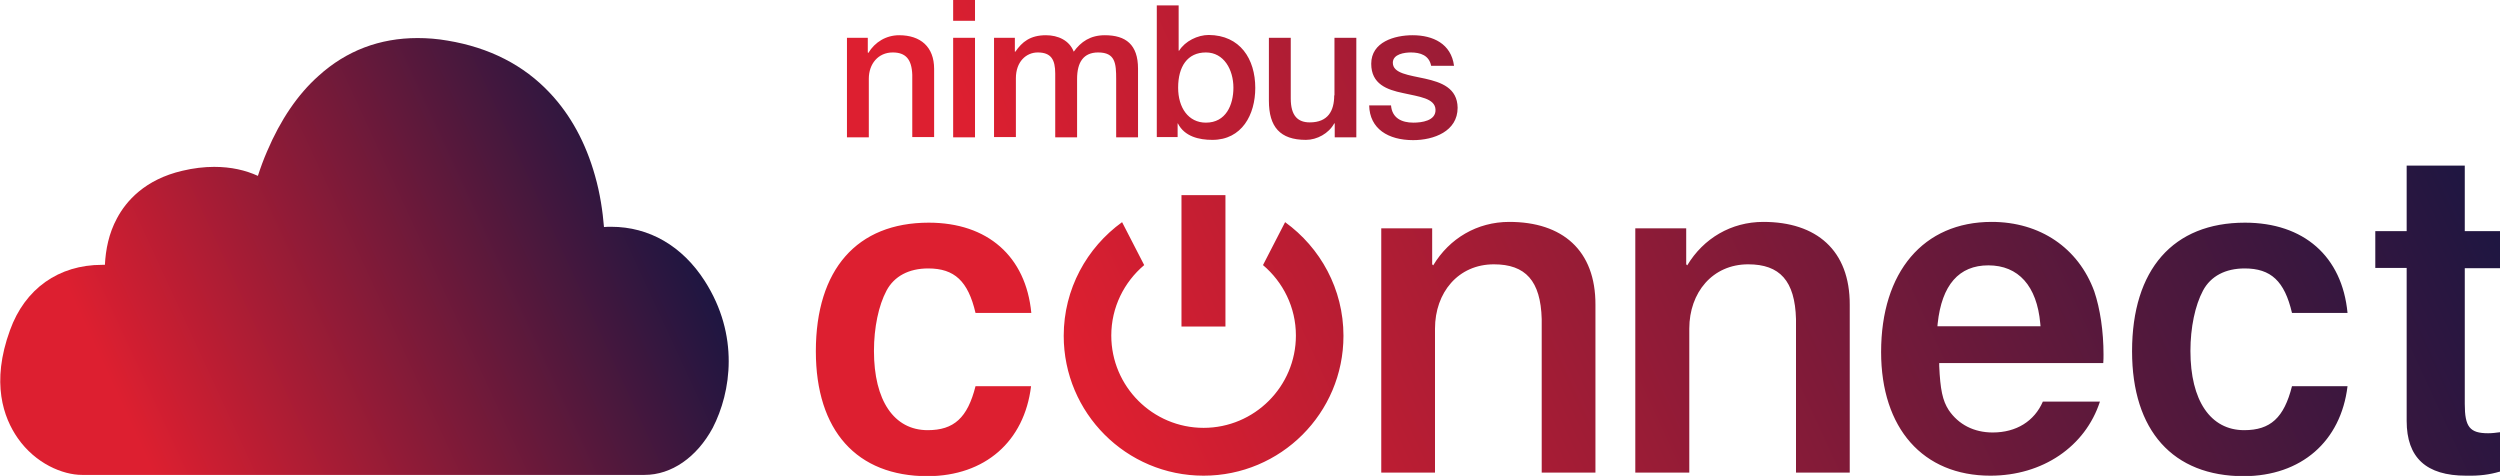<?xml version="1.0" encoding="utf-8"?>
<!-- Generator: Adobe Illustrator 27.8.1, SVG Export Plug-In . SVG Version: 6.00 Build 0)  -->
<svg version="1.1" id="Layer_1" xmlns="http://www.w3.org/2000/svg" xmlns:xlink="http://www.w3.org/1999/xlink" x="0px" y="0px"
	 viewBox="0 0 972.3 185.1" style="enable-background:new 0 0 972.3 185.1;" xml:space="preserve">
<style type="text/css">
	.st0{fill:url(#SVGID_1_);}
	.st1{fill:url(#SVGID_00000163068530573190869460000001531004474592899498_);}
</style>
<g>
	<linearGradient id="SVGID_1_" gradientUnits="userSpaceOnUse" x1="363.349" y1="231.858" x2="956.096" y2="-41.943">
		<stop  offset="0.138" style="stop-color:#DD1F30"/>
		<stop  offset="0.988" style="stop-color:#121542"/>
	</linearGradient>
	<path class="st0" d="M363.3,26.8v26.5h-8.5V29.1c-0.2-6.1-2.6-8.7-7.6-8.7c-5.7,0-9.3,4.5-9.3,10.2v22.8h-8.5V14.7h8.1v5.7l0.2,0.2
		c2.6-4.3,7-6.9,12-6.9C358,13.7,363.3,18.2,363.3,26.8z M370.7,8.1h8.5V0h-8.5V8.1z M370.7,53.4h8.5V14.7h-8.5V53.4z M429.7,13.7
		c-5.6,0-9.3,2.5-12.1,6.4c-1.7-4.4-6.1-6.4-10.8-6.4c-6.1,0-9.3,2.6-11.9,6.4h-0.2v-5.4h-8.1v38.6h8.5V30.4c0-6.4,4-10,8.5-10
		c5.2,0,6.8,2.8,6.8,8.2v24.8h8.5V30.7c0-6.5,2.5-10.3,8.2-10.3c6.7,0,7,4.3,7,10.4v22.6h8.5V26.7C442.6,17.3,437.8,13.7,429.7,13.7
		z M488.2,34.2c0,10.4-5.2,20.2-16.7,20.2c-5.2,0-10.8-1.3-13.4-6.4H458v5.3h-8.1V2.1h8.5v17.6h0.2c2.3-3.7,7.2-6.1,11.5-6.1
		C482.3,13.7,488.2,22.9,488.2,34.2z M479.7,34.1c0-7-3.7-13.7-10.7-13.7c-7.2,0-10.8,5.5-10.8,13.7c0,7.8,4,13.6,10.8,13.6
		C476.8,47.7,479.7,40.8,479.7,34.1z M518.9,37.1c0,6-2.4,10.5-9.5,10.5c-4.6,0-7.4-2.5-7.4-9.3V14.7h-8.5v24.5
		c0,10.1,4.3,15.2,14.4,15.2c4.3,0,8.9-2.5,11-6.4h0.2v5.4h8.4V14.7h-8.5V37.1L518.9,37.1z M554.3,30.6c-6.3-1.4-12.6-2-12.6-6.2
		c0-3.4,4.6-4,7-4c3.7,0,7.1,1.1,7.9,5.2h8.9c-1.1-8.6-8.2-11.9-16.1-11.9c-7,0-16.1,2.6-16.1,11.1c0,7.9,6.1,10.1,12.4,11.4
		c6.2,1.4,12.4,2,12.6,6.4c0.2,4.4-5.4,5.1-8.6,5.1c-4.6,0-8.3-1.8-8.7-6.7h-8.5c0.2,9.1,7.4,13.5,17.1,13.5c8,0,17.3-3.4,17.3-12.6
		C566.8,34.2,560.5,32,554.3,30.6z M587,86.3c-12.5,0-23.3,6.4-29.6,16.9l-0.4-0.4v-14h-19.8v95h20.9v-56c0-14,9-25,22.9-25
		c12.3,0,18.2,6.4,18.6,21.3v59.7h20.9v-65.2C620.6,97.3,607.6,86.3,587,86.3z M685.8,86.3c-12.5,0-23.3,6.4-29.6,16.9l-0.4-0.4v-14
		h-19.8v95H657v-56c0-14,9-25,22.9-25c12.3,0,18.2,6.4,18.6,21.3v59.7h20.9v-65.2C719.5,97.3,706.4,86.3,685.8,86.3z M818,141.2
		h-63.8l0,1.1c0.4,9.2,1.3,13.5,3.7,17.2c3.8,5.6,9.8,8.7,17.1,8.7c9.2,0,16.2-4.4,19.5-12h22.2c-5.7,17.5-22.3,28.8-42.6,28.8
		c-26.2,0-42.5-18.4-42.5-48.1c0-31.2,16.5-50.6,43-50.6c18.8,0,33.7,10.1,39.9,27c2.3,6.8,3.6,15.6,3.6,24.6
		C818.1,139,818.1,139.8,818,141.2z M793.6,126.9l-0.1-1.1c-1.3-14.6-8.5-22.6-20.2-22.6c-11.4,0-18.1,7.6-19.7,22.6l-0.1,1.1H793.6
		z M913,150.2h-21.6c-3.1,12.3-8.4,17.1-18.6,17.1c-13.1,0-20.9-11.5-20.9-30.8c0-9.1,1.8-17.7,4.9-23.5c3-5.6,8.7-8.6,16.2-8.6
		c10.2,0,15.5,4.9,18.4,17.3H913c-2.1-22-17-35.1-39.9-35.1c-27.9,0-43.9,18.2-43.9,50c0,30.9,15.9,48.6,43.5,48.6
		C895,185.1,910.4,171.7,913,150.2z M401,150.2h-21.6c-3.1,12.3-8.4,17.1-18.6,17.1c-13.1,0-20.9-11.5-20.9-30.8
		c0-9.1,1.8-17.7,4.9-23.5c3-5.6,8.7-8.6,16.2-8.6c10.2,0,15.5,4.9,18.4,17.3h21.7c-2.1-22-17-35.1-39.9-35.1
		c-27.9,0-43.9,18.2-43.9,50c0,30.9,15.9,48.6,43.5,48.6C383.1,185.1,398.4,171.7,401,150.2z M972.3,183.4v-15.3
		c-1.7,0.2-2.9,0.4-4.6,0.4c-7.2,0-9.1-2.5-9.1-11.4v-52.8h13.7V89.9h-13.7V64.4H936v25.5h-12.2v14.3H936v59.5
		c0,14.3,7.6,21.3,23.1,21.3C964.4,185.1,968.2,184.6,972.3,183.4z M459.5,75.9h17.1v51.1h-17.1V75.9z M522.5,130.6
		c0,30.1-24.4,54.4-54.4,54.4c-30.1,0-54.4-24.4-54.4-54.4c0-18.2,9-34.3,22.7-44.2l8.6,16.7c-7.8,6.6-12.8,16.4-12.8,27.4
		c0,19.8,16.1,35.9,35.9,35.9s35.9-16.1,35.9-35.9c0-11-5-20.8-12.8-27.4l8.6-16.7C513.5,96.3,522.5,112.4,522.5,130.6z"/>
	<g>
		
			<linearGradient id="SVGID_00000060004551850549694930000003038774492638036636_" gradientUnits="userSpaceOnUse" x1="17.044" y1="185.262" x2="274.308" y2="66.427">
			<stop  offset="0.138" style="stop-color:#DD1F30"/>
			<stop  offset="0.988" style="stop-color:#121542"/>
		</linearGradient>
		<path style="fill:url(#SVGID_00000060004551850549694930000003038774492638036636_);" d="M274.1,109.3
			c-8.7-13.6-21.6-21.1-36.4-21.1c-0.9,0-1.9,0-2.8,0.1c-0.5-6.1-1.5-13-3.5-20c-3.6-12.8-9.5-23.6-17.5-32.1
			c-10.2-10.9-23.6-17.7-39.8-20.4c-4-0.7-7.9-1-11.7-1c-14.7,0-27.7,4.9-38.5,14.7c-8.1,7.2-14.8,17.1-20,29.3
			c-1.4,3.2-2.6,6.5-3.6,9.6c-4.8-2.2-10.4-3.5-17-3.5c-3.9,0-8.1,0.5-12.3,1.5c-14.7,3.4-22,11.9-25.5,18.5
			c-3.2,5.9-4.4,12.2-4.7,18.1c-0.4,0-0.7,0-1.1,0c-16.9,0-30,9.3-35.8,25.4c-7.5,20.5-2.5,34.1,3,42c6.9,9.9,17.5,14.3,25,14.3
			c2.6,0,36,0,76,0l68,0c37.8,0,69.9,0,74.8,0c10.4,0,20.3-6.8,26.5-18.3C284.4,152.4,287.6,130.4,274.1,109.3z"/>
	</g>
</g>
</svg>
